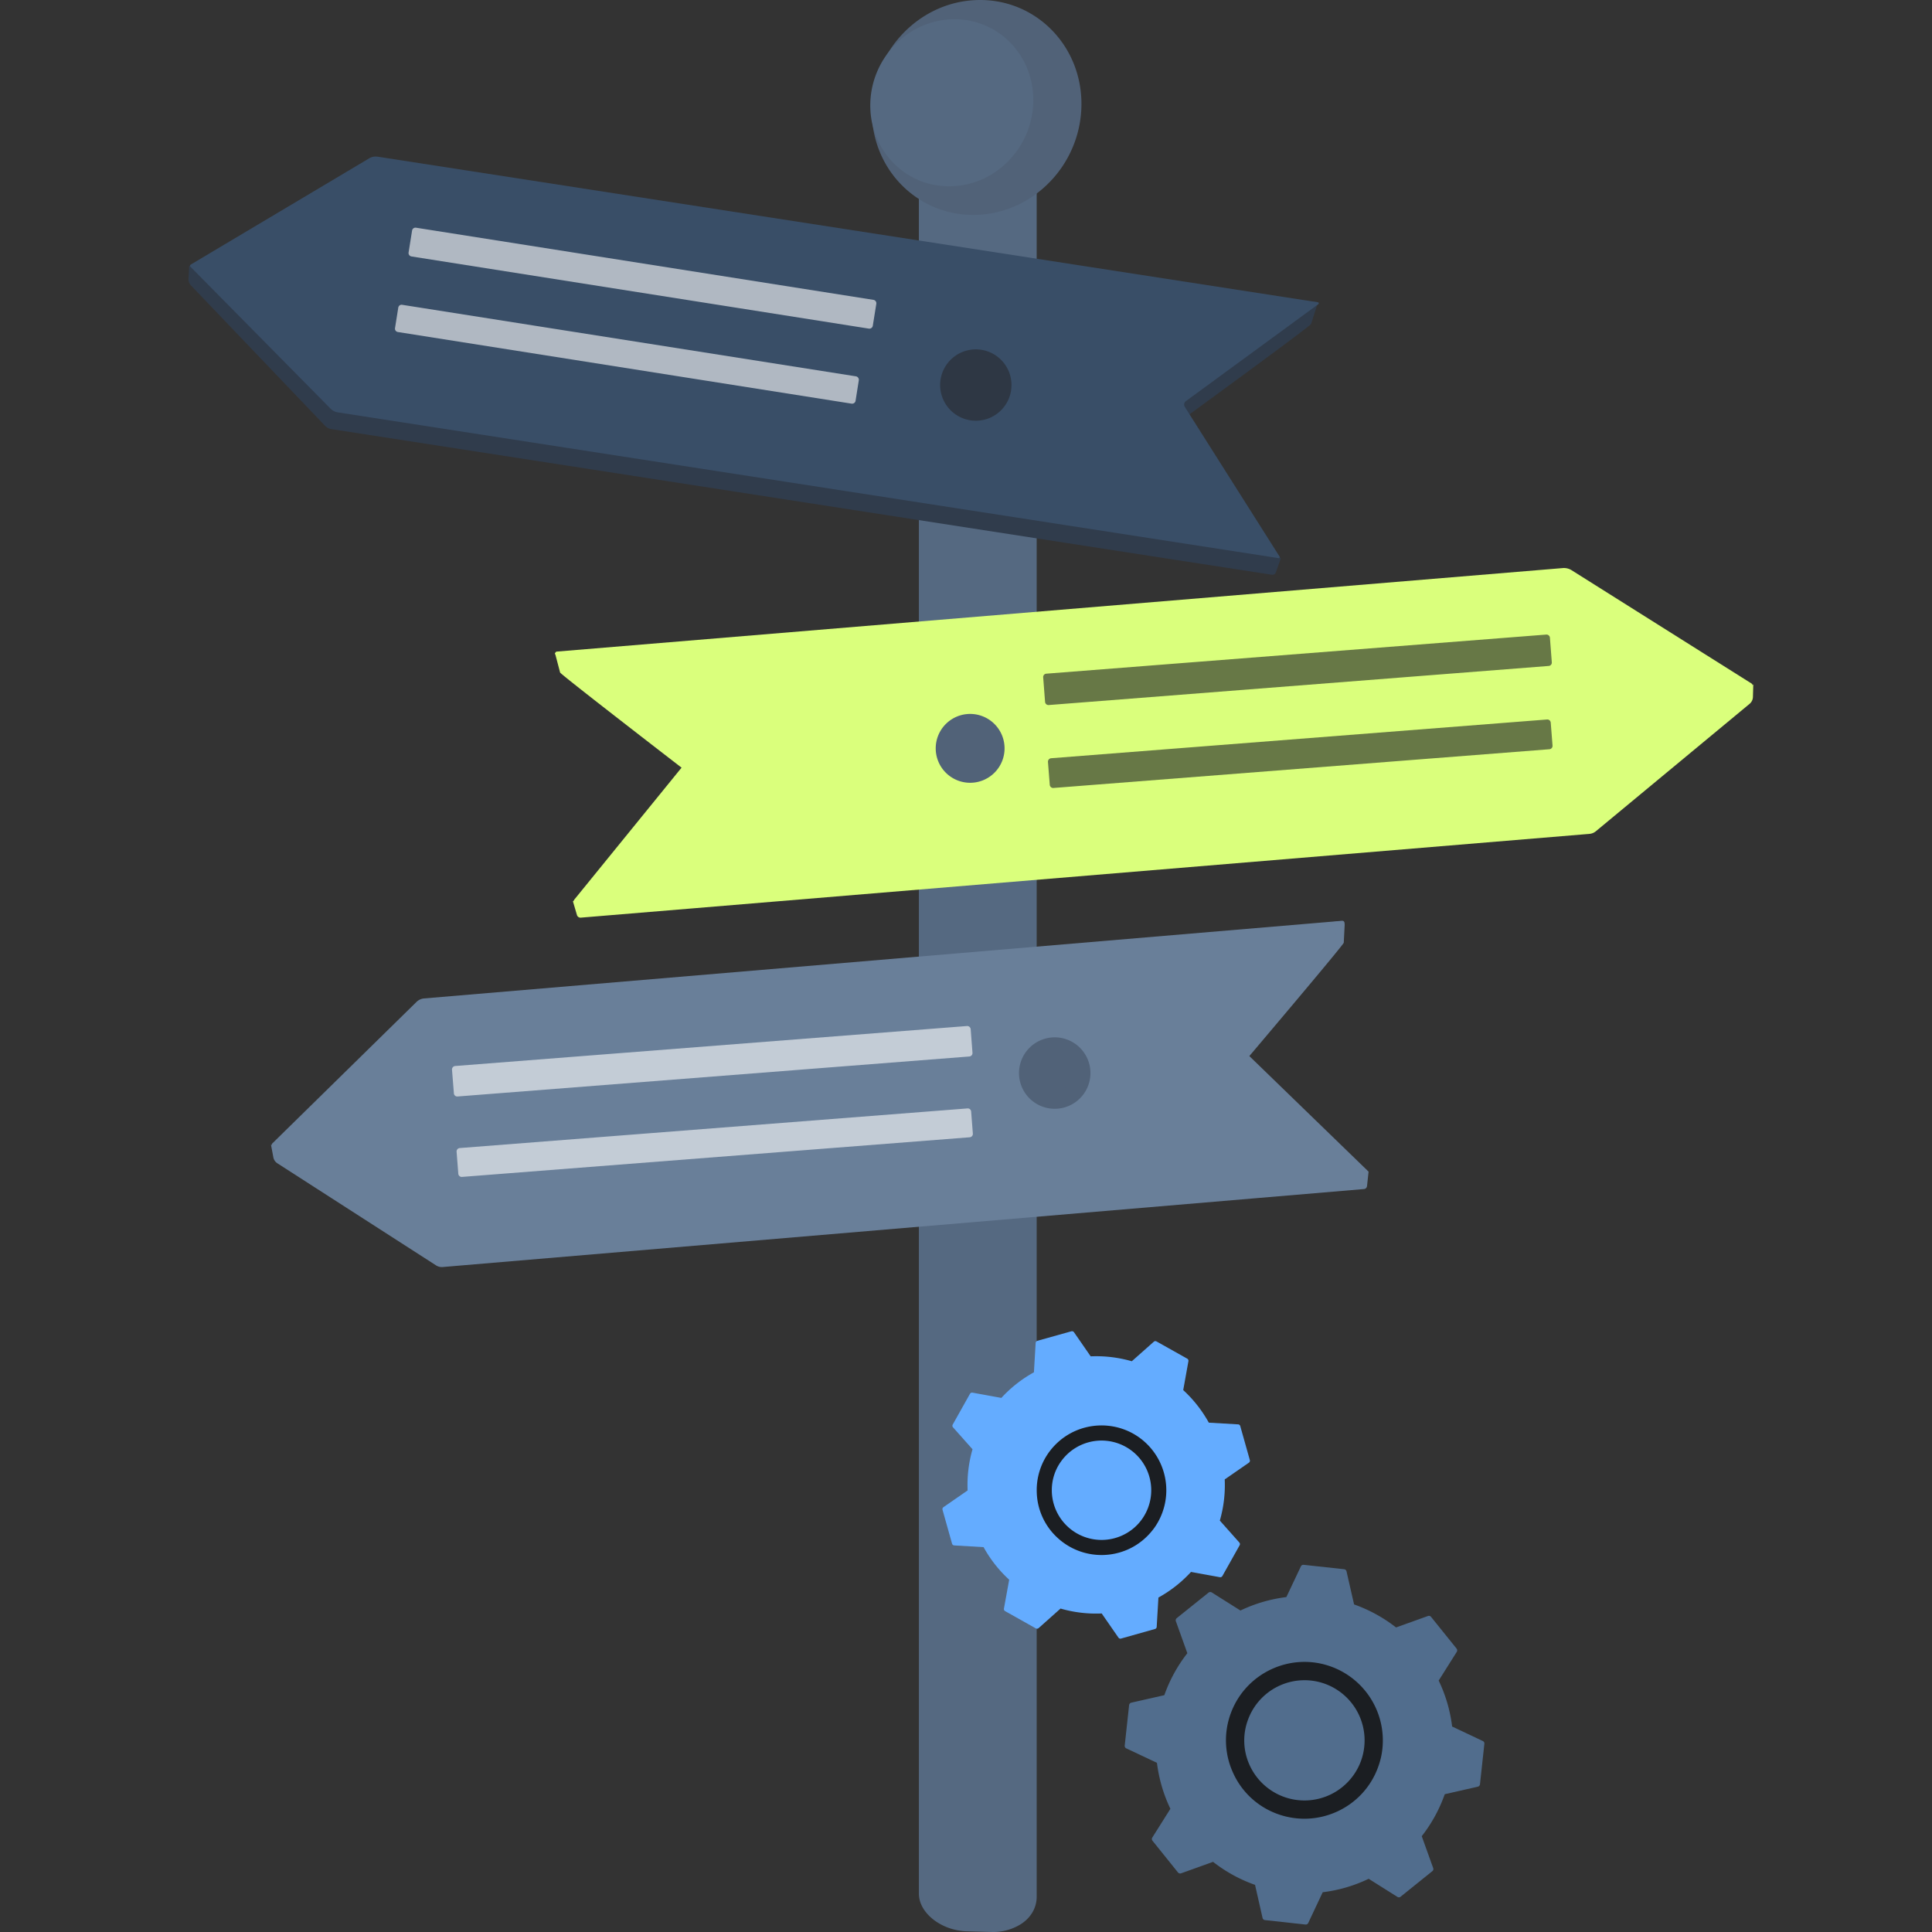 <svg xmlns="http://www.w3.org/2000/svg" width="164" height="164" fill="none"><rect width="100%" height="100%" fill="#333333" stroke="none"/><g clip-path="url(#a)"><path fill="#556981" d="M88 16v145.005c0 .959-.515 1.82-1.391 2.357a4.434 4.434 0 01-2.437.636l-2.114-.058c-2.136-.064-4.058-1.531-4.058-3.206V16.243L88 16z"/><path fill="#516278" d="M91.8 8.824a9.522 9.522 0 01-4.111 7.827 8.906 8.906 0 01-4.814 1.586 8.419 8.419 0 01-2.532-.297 7.965 7.965 0 01-2.128-.916c-2.533-1.518-4.211-4.333-4.211-7.605 0-5.02 3.966-9.237 8.871-9.413 4.92-.183 8.925 3.76 8.925 8.818z"/><path fill="#556981" d="M87.712 8.496c0 2.51-1.274 4.76-3.196 6.08a6.904 6.904 0 01-5.713 1.007 6.34 6.34 0 01-1.335-.534 6.672 6.672 0 01-.32-.176c-1.961-1.19-3.273-3.371-3.273-5.919 0-3.906 3.082-7.178 6.896-7.315 3.829-.145 6.941 2.921 6.941 6.857z"/><path fill="#303C4C" d="M16.063 22.54l.763.389 14.44-8.849 70.719 10.45 9.894 1.13-.588 1.845c-.076.206-11.335 8.406-11.335 8.406l8.765 11.496-.42 1.182a.305.305 0 01-.328.199l-9.1-1.404-70.758-10.961a.91.91 0 01-.518-.275L16.215 24.233a.77.77 0 01-.213-.595l.06-1.098z"/><path fill="#394E67" d="M32.067 13.302l79.812 12.358c.068.015.091.114.03.16l-11.243 8.23a.36.36 0 00-.092.489l8.04 12.7c.038.061-.008.145-.084.138L28.672 35.004a1.12 1.12 0 01-.61-.313l-11.9-12.052a.117.117 0 01.023-.176l15.157-9.024c.221-.13.473-.175.725-.137z"/><path fill="#697F99" d="M23.004 97.172l.808.198 11.603-11.693 69.155-6.34 9.23-1.151a.31.31 0 01.344.328l-.077 1.51c-.03.206-8.802 10.55-8.802 10.55l10.908 8.879-.13 1.213c-.015.145-.122.259-.259.267l-8.91.755-69.308 5.866a.914.914 0 01-.557-.145l-13.471-8.666a.768.768 0 01-.336-.51l-.198-1.061z"/><path fill="#697F99" d="M35.987 84.754l77.943-6.591c.16-.015.259.168.152.29l-8.581 10.198a.365.365 0 00.03.489l10.504 10.183c.054.046.023.138-.045.145l-78.226 6.614a1.01 1.01 0 01-.64-.153l-13.998-8.68a.112.112 0 01-.023-.176l12.243-12.014a1.05 1.05 0 01.64-.305z"/><path fill="#fff" d="M82.283 89.681l-43.442 3.395a.286.286 0 01-.312-.267l-.16-2a.297.297 0 01.267-.32l43.449-3.394a.297.297 0 01.313.275l.152 1.998a.29.29 0 01-.267.313zm.032 6.858l-43.098 3.364a.29.29 0 01-.313-.267l-.145-1.87a.29.29 0 01.267-.312l43.098-3.364a.286.286 0 01.313.267l.145 1.869a.29.29 0 01-.267.313z" opacity=".6"/><path fill="#DAFF7C" d="M148.829 58.108l-.847.336-14.554-9.428-75.761 5.812-10.558.603.435 1.655c.069.19 11.32 8.856 11.32 8.856L48.635 76.515l.343 1.167a.315.315 0 00.328.213l9.749-.808 75.853-6.301a.982.982 0 00.572-.236l13.044-10.81a.788.788 0 00.275-.564l.03-1.068z"/><path fill="#DAFF7C" d="M132.65 48.222L47.27 55.31c-.138.015-.191.19-.085.275l11.084 8.52a.333.333 0 01.061.473l-9.573 11.778a.085.085 0 00.076.137l85.61-7.11c.244-.015.473-.106.663-.259L148.715 58.2a.104.104 0 00-.016-.168l-15.301-9.634a1.228 1.228 0 00-.748-.176z"/><path fill="#1B1E22" d="M131.46 56.53l-42.435 3.318a.29.29 0 01-.313-.267l-.16-2.083a.286.286 0 01.267-.312l42.435-3.319a.291.291 0 01.313.268l.16 2.082a.286.286 0 01-.267.313zm.062 7.07l-42.1 3.288a.29.29 0 01-.312-.267l-.153-1.945a.297.297 0 01.275-.313l42.091-3.288a.29.29 0 01.313.267l.153 1.946a.29.29 0 01-.267.312z" opacity=".6"/><path fill="#2E3744" d="M85.861 32.685c0 1.67-1.35 3.028-3.028 3.028a3.03 3.03 0 01-3.028-3.028 3.03 3.03 0 013.028-3.029 3.026 3.026 0 013.028 3.029z"/><path fill="#2E3744" d="M84.902 32.204a1.864 1.864 0 01-1.861 1.861 1.869 1.869 0 01-1.861-1.861c0-1.03.839-1.861 1.86-1.861 1.03 0 1.862.831 1.862 1.861z"/><path fill="#516278" d="M85.273 63.471a2.922 2.922 0 11-5.843 0 2.922 2.922 0 015.843 0z"/><path fill="#516278" d="M84.343 63.007a1.79 1.79 0 01-1.793 1.792c-.984 0-1.792-.8-1.792-1.793a1.8 1.8 0 011.792-1.792c.992 0 1.793.808 1.793 1.793zm8.221 28.078a3.032 3.032 0 11-6.065.007 3.032 3.032 0 016.065-.007z"/><path fill="#516278" d="M91.601 90.604c0 1.03-.831 1.862-1.86 1.862a1.859 1.859 0 01-1.862-1.862c0-1.03.831-1.86 1.861-1.86s1.861.83 1.861 1.86z"/><path fill="#fff" d="M73.754 27.895l-38.827-6.126a.294.294 0 01-.244-.335l.297-1.862a.29.29 0 01.328-.244l38.835 6.126c.16.023.267.175.244.335l-.298 1.861a.294.294 0 01-.335.245zm-1.464 6.369l-38.514-6.08a.288.288 0 01-.244-.335l.275-1.732c.023-.16.175-.274.328-.244l38.521 6.072a.3.3 0 01.245.336l-.275 1.739a.294.294 0 01-.336.244z" opacity=".6"/><path fill="#64ACFF" d="M105.283 121.06a.198.198 0 00-.184-.151l-2.487-.145a10.928 10.928 0 00-2.173-2.765l.441-2.448a.205.205 0 00-.098-.219l-2.607-1.462a.2.2 0 00-.236.026l-1.865 1.655a10.88 10.88 0 00-3.49-.416l-1.418-2.049a.209.209 0 00-.227-.077l-2.877.805a.206.206 0 00-.15.185l-.146 2.491a10.912 10.912 0 00-2.765 2.173l-2.448-.446a.208.208 0 00-.218.103l-1.462 2.607a.2.2 0 00.025.235l1.655 1.861a10.924 10.924 0 00-.416 3.494l-2.049 1.419a.206.206 0 00-.081.223l.81 2.881a.206.206 0 00.184.145l2.491.146a10.85 10.85 0 002.174 2.765l-.446 2.452a.202.202 0 00.103.215l2.606 1.466c.077.043.172.03.236-.026l1.86-1.659a10.81 10.81 0 003.494.416l1.42 2.049a.198.198 0 00.222.082l2.877-.811a.196.196 0 00.15-.184l.146-2.486a10.859 10.859 0 002.765-2.174l2.452.446a.207.207 0 00.214-.103l1.462-2.606a.2.2 0 00-.026-.236l-1.654-1.861c.334-1.153.467-2.332.415-3.494l2.05-1.419a.21.21 0 00.081-.227l-.81-2.876z"/><path fill="#1B1E22" fill-rule="evenodd" d="M97.494 130.286c-2.087 2.206-5.572 2.292-7.777.204a5.436 5.436 0 01-1.711-3.846 5.466 5.466 0 011.507-3.933c2.087-2.198 5.58-2.292 7.777-.204a5.515 5.515 0 01.722 7.151c-.157.22-.33.429-.518.628zm-8.209-3.674a4.225 4.225 0 007.283 2.795 4.226 4.226 0 00-.157-5.966 4.224 4.224 0 00-6.365.644 4.16 4.16 0 00-.76 2.527z" clip-rule="evenodd"/><path fill="#516D8D" d="M121.478 137.252a.228.228 0 00-.264-.076l-2.709.972a12.623 12.623 0 00-3.563-1.954l-.64-2.802a.236.236 0 00-.204-.187l-3.433-.373a.232.232 0 00-.239.134l-1.232 2.604c-1.371.17-2.686.559-3.897 1.14l-2.437-1.535a.245.245 0 00-.277.021l-2.692 2.16a.238.238 0 00-.076.264l.974 2.714a12.613 12.613 0 00-1.954 3.563l-2.804.636a.239.239 0 00-.185.208l-.373 3.433a.232.232 0 00.134.239l2.602 1.227c.17 1.371.56 2.691 1.142 3.902l-1.535 2.437a.238.238 0 00.014.274l2.167 2.695a.239.239 0 00.262.071l2.714-.974a12.527 12.527 0 003.563 1.954l.637 2.808a.235.235 0 00.207.182l3.435.377a.24.24 0 00.239-.135l1.225-2.606a12.484 12.484 0 003.902-1.142l2.437 1.535a.228.228 0 00.274-.014l2.69-2.165a.227.227 0 00.076-.264l-.972-2.709a12.527 12.527 0 001.954-3.563l2.808-.638a.241.241 0 00.182-.206l.372-3.433a.23.23 0 00-.134-.239l-2.602-1.228a12.501 12.501 0 00-1.142-3.902l1.535-2.436a.248.248 0 00-.016-.279l-2.165-2.69z"/><path fill="#1B1E22" fill-rule="evenodd" d="M116.965 150.049c-1.277 3.445-5.114 5.195-8.56 3.918a6.58 6.58 0 01-3.729-3.468 6.612 6.612 0 01-.189-5.091c1.281-3.437 5.123-5.199 8.559-3.918a6.67 6.67 0 014.197 7.614c-.07.319-.163.634-.278.945zm-10.88-.192a5.11 5.11 0 009.432-.347 5.111 5.111 0 00-3.006-6.564 5.11 5.11 0 00-6.563 3.006 5.035 5.035 0 00.137 3.905z" clip-rule="evenodd"/></g><defs><clipPath id="a"><path fill="#fff" d="M0 0h164v164H0z"/></clipPath></defs></svg>